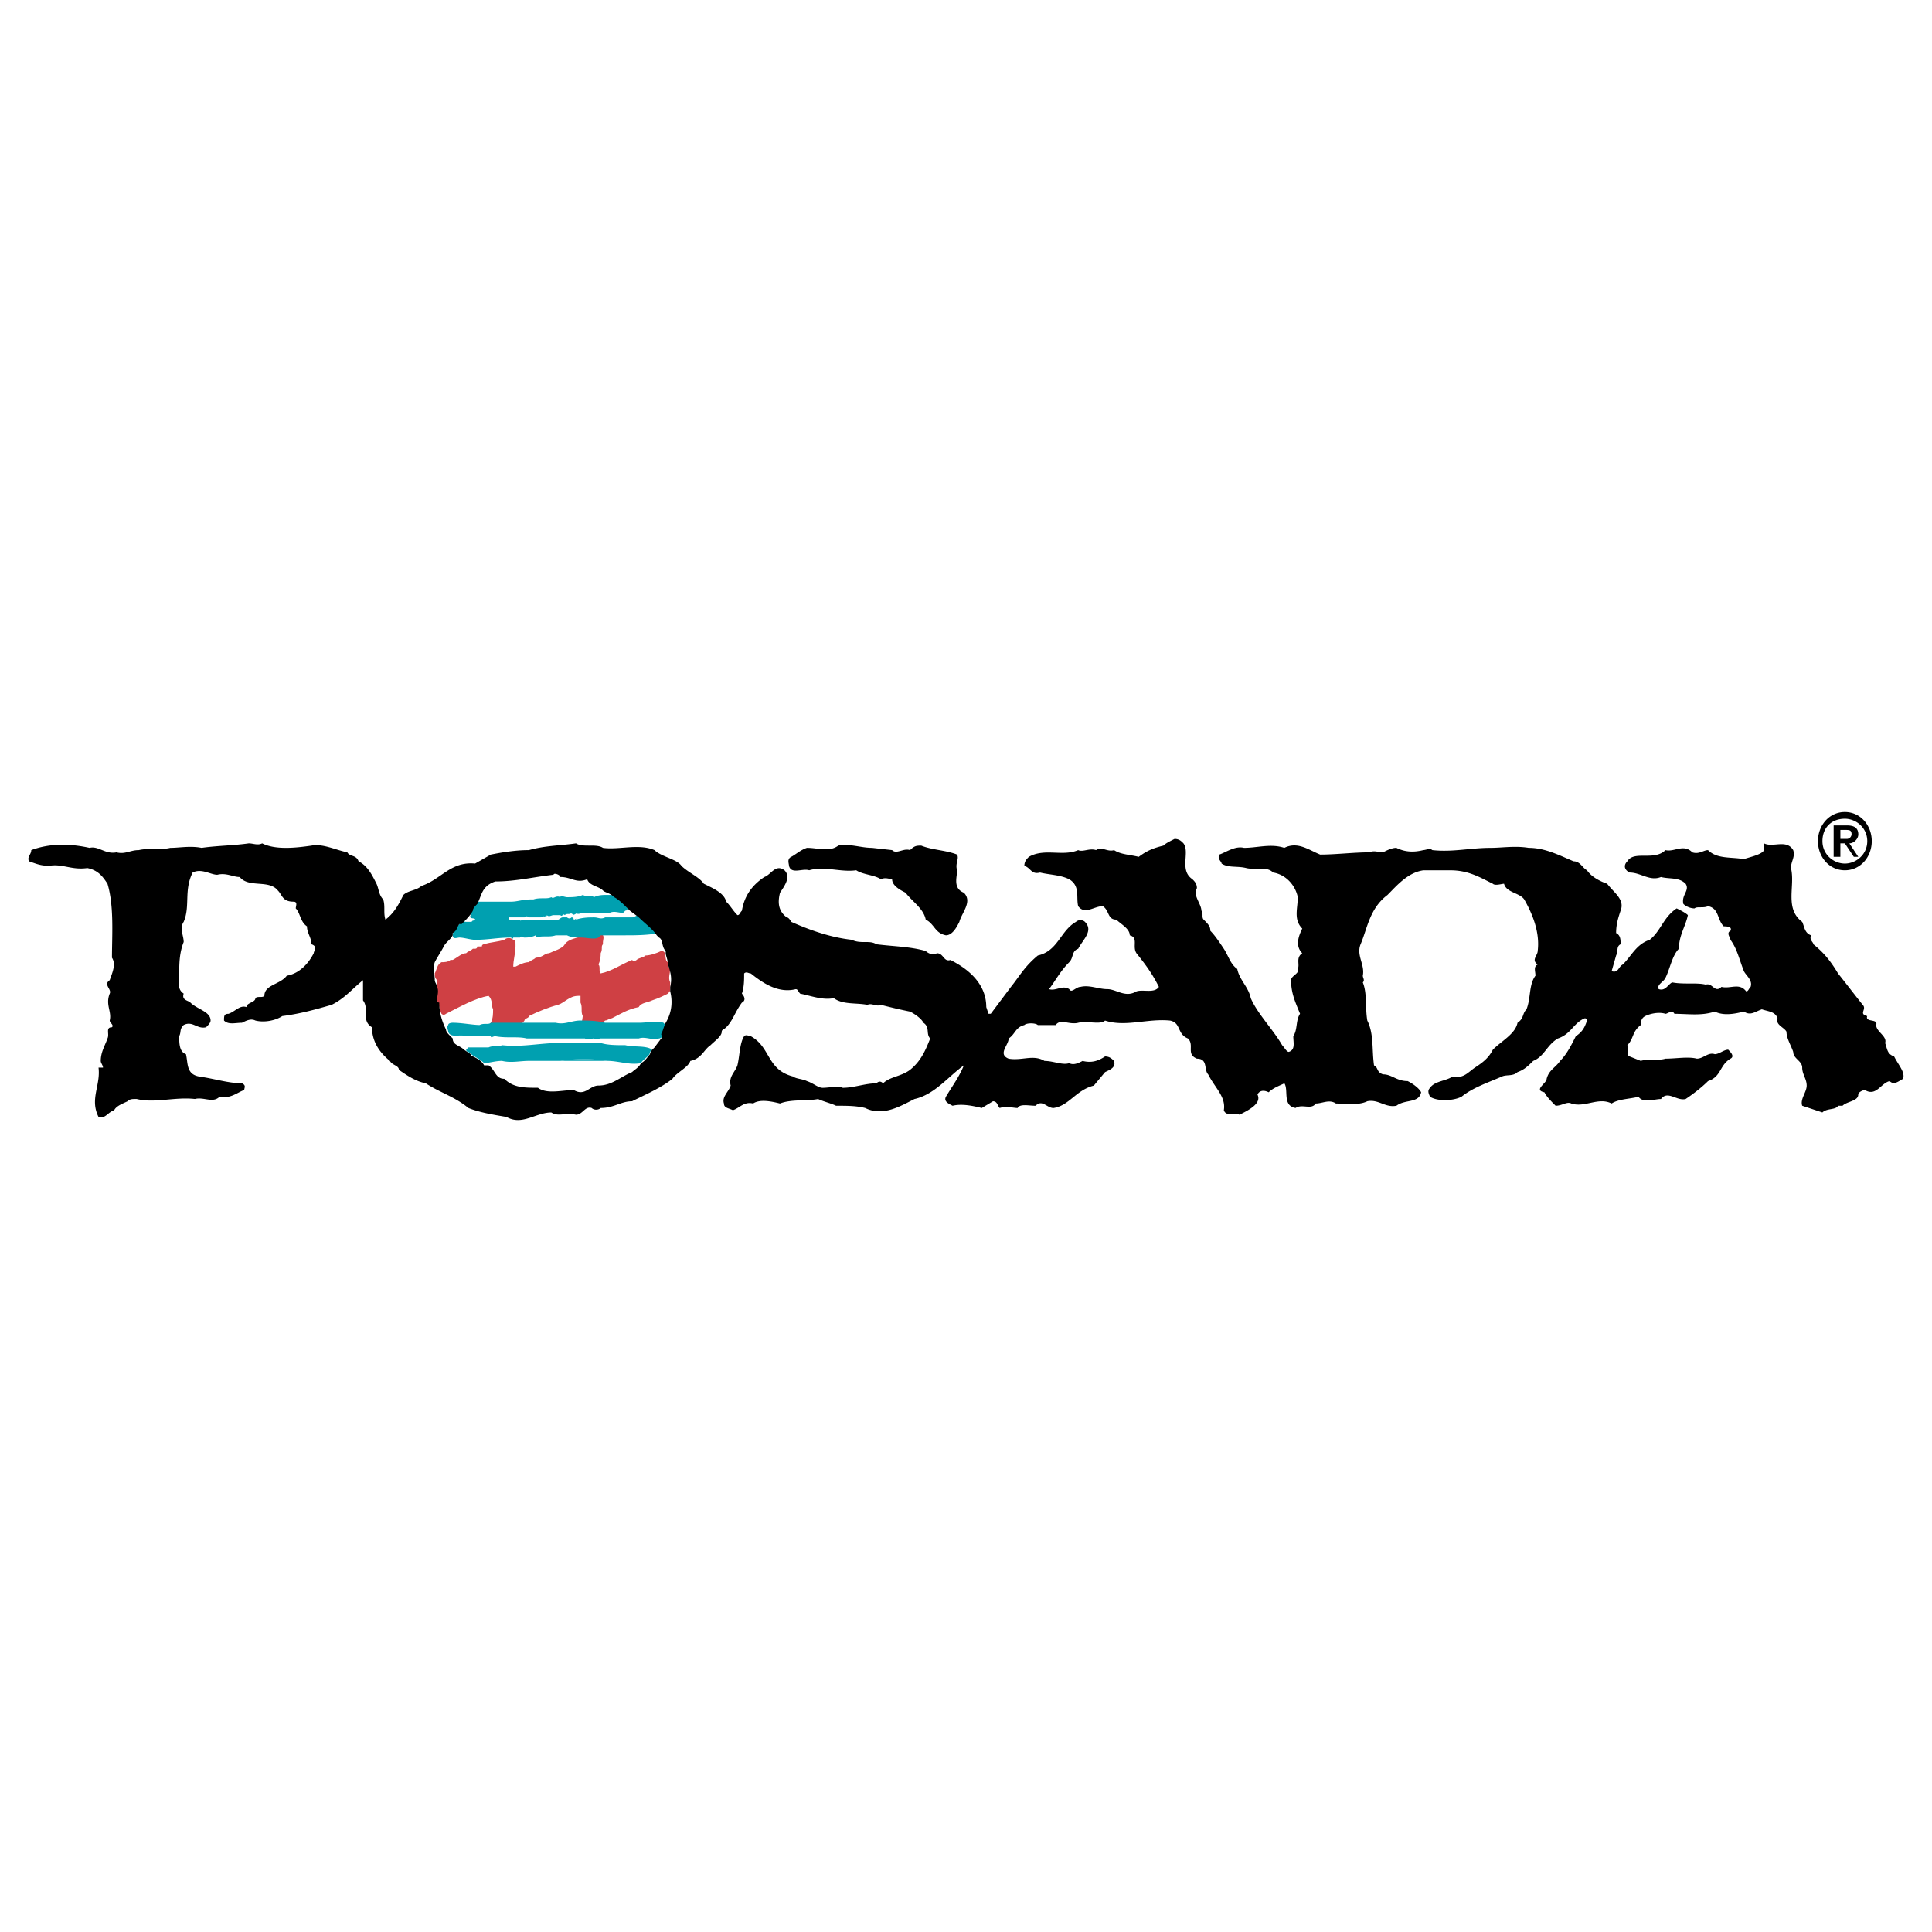 <svg xmlns="http://www.w3.org/2000/svg" width="2500" height="2500" viewBox="0 0 192.756 192.756"><g fill-rule="evenodd" clip-rule="evenodd"><path fill="#fff" d="M0 0h192.756v192.756H0V0z"/><path d="M60.377 101.816c.224 0 .448-.225.671-.225.895-.447 1.565-.895 2.684-1.117.224-.447.895-.447 1.342-.672.671-.223 1.118-.447 1.565-.67.224-.225 0-.225.224-.225v-.895c-.224-.447 0-.895 0-1.342-.223-.223-.223-.445-.223-.67-.447-.223 0-1.118-.671-1.118-.447.224-1.118.447-1.565.447-.224.224-.671.224-.895.447 0 0-.224.223-.447 0-1.118.448-2.013 1.118-3.131 1.342-.224-.225 0-.672-.224-.895.224-.448.224-.895.224-1.119.224-.447 0-.671.224-.895v-.224c0-.224.224-.671-.224-.895-.224-.224-.671-.224-.895 0-.895.447-2.236.447-2.684 1.118-.224.447-1.118.671-1.565.895-.447 0-.671.447-1.342.447-.224.224-.448.224-.671.447-.447 0-.895.225-1.342.447h-.224c0-.67.224-1.341.224-2.012v-.224c0-.224 0-.447-.224-.447-.224-.224-.671-.224-.895 0-.671.224-1.342.224-2.013.447 0 0-.224 0-.224.224h-.448s0 .224-.224.224h-.224c-.224.224-.447.224-.671.447-.447 0-.895.447-1.342.671h-.224c-.222.226-.669.226-.893.226-.447.225-.447.672-.671 1.119 0 .225 0 .447.224.672 0 .67-.224 1.342 0 2.012.224.447.224.895.447 1.342.224.225.447 0 .447 0 1.342-.67 2.908-1.564 4.25-1.789.448.447.224.895.448 1.342 0 .447 0 .895-.224 1.342-.224.225-.224.672.224.895.224.225.895.225 1.118 0 .895-.447 1.565-.447 2.013-1.117 0-.225.447-.225.447-.447.895-.447 2.013-.895 2.908-1.119.671-.223 1.119-.895 2.013-.895h.224v.672c.224.447 0 .895.224 1.342 0 .223-.224.895 0 1.117.447.225.895 0 1.342 0 .223-.224.67-.449.893-.672z" fill="#cf4044"/><path d="M50.984 92.422h-.224v-.224c0 .001.224.001.224.224z" fill="#00a0b0"/><path d="M59.93 93.317h2.46c.895 0 2.237 0 3.355-.224-.224 0-.224-.224-.671-.447-.447-.447-.671-.895-1.342-1.342-.224 0-.447.224-.671.224h-1.789-.895c-.447.224-.671 0-1.118 0s-1.118 0-1.789.224c0-.224 0 0-.224 0 0 0 0-.224-.224-.224 0 .224 0 0 0 0-.224.224-.448 0-.448 0h-.447c-.224 0-.447.447-.895.224h-1.566H52.1s-.224.224-.224 0h-.447c0 .224 0 0 0 0h-.448c-.224 0-.224 0-.224-.224h1.566c.224-.224.447 0 .447 0h1.119s.224 0 0 0c.224 0 .447-.224.447 0 0-.224.224 0 .224-.224.224.224.447 0 .671 0h.671c.224.224.224-.224.447 0 .224-.224.448 0 .671-.224 0 .224.224 0 .224.224.224-.224.224 0 .224-.224.224.224.447 0 .671 0H60.823c.447-.224.895 0 1.342 0l.224-.224c.224 0 .224-.224.224-.224-.224-.671-.895-1.342-1.789-1.342H60.6c-.447 0-.895 0-1.342.224-.224-.224-.671 0-1.118-.224-.447.224-1.118.224-1.566.224-.224 0-.671-.224-.671 0-.447-.224-.671.224-.895 0-.447.224-1.118 0-1.789.224h-.224c-.895 0-1.342.224-2.013.224h-3.131c-.224 0-.224 0-.447.224s-.671.671-.447 1.118c-.224.447.447.224.447.447 0 0-.224.224-.224 0 0 .224-.224.224-.224.224h-.447c-.224 0-.447-.224-.447 0-.448.448-.895.895-.895 1.342s.447.224.671.224c.447 0 1.118.224 1.565.224 1.342 0 2.237-.224 3.579-.224 0 0 .224.224.224 0h.671c.224-.224.224 0 .447 0s.671 0 1.119-.224v.224c.671-.224 1.342 0 2.013-.224h1.118c.448.224.895.224 1.342.224.671 0 1.342.224 1.789 0l.225-.224zM60.377 102.039h3.355c.895 0 1.79-.223 2.46 0 .224.225.224.447.224.672-.224 0-.224.223-.224.447a.482.482 0 0 1-.447.447c-.671.223-1.342-.225-2.013 0h-3.803c-.224 0-.447.223-.671 0-.224 0-.671.223-.895 0H52.547c-.895-.225-2.013 0-3.131-.225-.224 0-.447.225-.447 0h-2.46c-.671-.223-1.566.225-1.79-.447 0-.223-.224-.447 0-.67 0-.225.447-.225.447-.225.895 0 2.013.225 2.684.225.447-.225.895 0 1.119-.225H55.455c.895.225 1.566-.223 2.46-.223.673.001 1.568.001 2.462.224zM57.694 104.053h2.236c.671.223 1.566.223 2.46.223.895.225 2.013 0 2.684.447l-.224.225c0 .447-.671.67-.895 1.117-1.118.225-2.236-.223-3.355-.223a16.426 16.426 0 0 0-4.697 0h-3.131c-.895 0-1.789.223-2.684 0-.671 0-1.342.223-1.79.223-.447-.447-1.118-.67-1.565-1.117-.224 0-.224-.225-.224-.225l.224-.223h2.013c.448-.225.895 0 1.342-.225 2.013.225 3.802-.223 5.815-.223h1.119l.672.001z" fill="#00a0b0"/><path d="M60.601 105.842a16.426 16.426 0 0 0-4.697 0h4.697z" fill="#00a0b0"/><path d="M184.062 81.015c-1.566 0-2.684 1.342-2.684 2.908 0 1.566 1.117 2.908 2.684 2.908 1.564 0 2.684-1.342 2.684-2.908 0-1.566-1.119-2.908-2.684-2.908zm0 .672c1.117 0 2.236.895 2.236 2.236 0 1.342-1.119 2.237-2.236 2.237-1.119 0-2.236-.895-2.236-2.237s.895-2.236 2.236-2.236zm-1.119.67v3.131h.672v-1.342h.447l.895 1.342h.447l-.895-1.342c.447 0 .895-.447.895-.895 0-.671-.447-.895-1.119-.895h-1.342v.001zm.672 1.342v-.895h.447c.447 0 .67 0 .67.447a.48.48 0 0 1-.447.447h-.67v.001zM89.006 84.817c.447.448 1.118-.224 1.789 0 .447-.447.671-.447 1.118-.447 1.118.447 2.46.447 3.579.895.224.447-.224.895 0 1.565 0 .671-.448 1.789.671 2.237.895.895-.224 2.013-.447 2.907-.224.448-.671 1.342-1.342 1.342-1.119-.224-1.119-1.118-2.013-1.566-.224-1.118-1.342-1.789-2.013-2.684-.447-.224-1.342-.671-1.342-1.342-.224 0-.671-.224-1.118 0-.671-.447-1.79-.447-2.461-.895-1.565.224-3.131-.447-4.696 0-.671-.224-1.79.447-2.013-.447 0-.224-.224-.671.224-.895.448-.224.895-.671 1.566-.895 1.118 0 2.236.448 3.131-.224 1.118-.224 2.236.224 3.355.224l2.012.225zm28.182-1.118c-.447.224-.895.447-1.119.671-.895.224-1.564.447-2.459 1.119-.895-.224-1.789-.224-2.461-.671-.67.224-1.342-.447-1.789 0-.672-.224-1.342.224-1.789 0-1.566.671-3.355-.224-4.92.671-.225.224-.449.447-.449.895.672.224.672.895 1.566.671.895.224 2.014.224 2.908.671 1.117.671.67 1.79.895 2.684.67.895 1.564 0 2.461 0 .67.447.447 1.342 1.342 1.342.447.448 1.342.895 1.342 1.566.895.224.223 1.118.67 1.789.895 1.119 1.566 2.013 2.236 3.355-.447.672-1.564.225-2.236.447-1.117.672-2.012-.223-2.906-.223s-1.791-.447-2.686-.225c-.447 0-.895.672-1.117.225-.672-.447-1.342.223-2.014 0 .672-.895 1.119-1.791 2.014-2.686.447-.447.223-1.118.895-1.341.447-.895 1.564-1.789.67-2.684-.223-.224-.67-.224-.895 0-1.564.895-1.789 2.908-3.801 3.355-1.344 1.118-1.791 2.014-2.686 3.131l-2.012 2.684h-.225l-.223-.67c0-2.014-1.342-3.58-3.579-4.698-.671.223-.671-.671-1.342-.671-.448.224-.895 0-1.119-.224-1.565-.447-3.131-.447-4.92-.671-.671-.447-1.566 0-2.461-.447-2.013-.224-4.025-.895-6.039-1.79 0 0-.224-.447-.447-.447-.895-.671-.895-1.565-.671-2.46.447-.671 1.118-1.566.447-2.237-.895-.671-1.342.447-2.013.671-1.342.895-2.013 2.013-2.236 3.355-.224.224-.224.447-.447.447-.447-.447-.671-.895-1.118-1.342-.224-.895-1.342-1.342-2.237-1.79-.447-.671-1.565-1.118-2.236-1.789-.448-.671-2.013-.895-2.684-1.566-1.566-.671-3.579 0-5.145-.224-.671-.447-2.013 0-2.684-.447-1.566.224-3.131.224-4.697.671-1.342 0-2.684.224-3.802.448l-1.566.895c-2.46-.224-3.355 1.565-5.368 2.237-.447.447-1.342.447-1.789.895-.447.895-.895 1.789-1.79 2.46-.224-.671 0-1.342-.224-2.013-.448-.447-.448-1.119-.671-1.566-.447-.895-.895-1.789-1.789-2.236-.224-.671-.895-.447-1.118-.895-1.118-.224-2.46-.895-3.579-.671-1.566.224-3.579.447-4.92-.224-.447.224-.895 0-1.342 0-1.566.224-3.131.224-4.697.447-1.118-.224-2.236 0-3.131 0-.895.224-2.237 0-3.131.224-.895 0-1.342.448-2.237.224-1.118.224-1.789-.671-2.684-.448-2.013-.447-4.026-.447-5.815.224 0 .448-.447.671-.224 1.119.671.224 1.118.447 2.013.447 1.342-.224 2.237.447 3.802.224 1.119.224 1.566.895 2.013 1.565.671 2.237.447 5.145.447 7.381.447.671 0 1.566-.224 2.238-.671.447.224.895 0 1.342-.447 1.117.224 1.789 0 2.684 0 .223.447.447.224.67-.671 0-.224.672-.447 1.119-.224.67-.671 1.342-.671 2.236 0 .223.224.447.224.67h-.447c.224 1.791-.895 3.133 0 4.922.671.223.895-.447 1.565-.672.224-.447.895-.67 1.342-.895.224-.223.447-.223.895-.223 1.789.447 3.802-.225 5.815 0 .895-.225 1.79.447 2.46-.225 1.118.225 1.789-.447 2.46-.67 0-.225.224-.447-.224-.672-1.342 0-2.684-.447-4.25-.67-1.342-.225-1.118-1.344-1.342-2.238-.671-.223-.671-1.117-.671-1.789.224-.447 0-.67.447-1.117.895-.447 1.342.447 2.236.223.224-.223.448-.447.448-.67 0-.895-1.342-1.119-2.013-1.789-.224-.225-.895-.225-.671-.895-.671-.447-.447-1.119-.447-1.789 0-1.119 0-2.238.447-3.356 0-.671-.447-1.342 0-2.013.671-1.565 0-3.131.895-4.92.895-.447 1.79.224 2.46.224.895-.224 1.565.224 2.236.224.895 1.118 2.908.224 3.802 1.342.447.447.447 1.118 1.565 1.118.447 0 .224.447.224.671.447.447.447 1.342 1.119 1.79 0 .671.447 1.118.447 1.789.671.224.224.671.224.895-.448.894-1.343 2.013-2.685 2.238-.671.895-2.236.895-2.236 2.012-.224.225-.671 0-.895.225 0 .447-.895.447-.895.895-.671-.225-1.119.447-1.79.67-.447 0-.447.225-.447.672.447.447 1.118.223 1.79.223.447-.223.895-.447 1.342-.223.895.223 2.013 0 2.684-.447 1.789-.225 3.355-.672 4.921-1.119 1.342-.67 2.013-1.564 3.131-2.459v2.012c.671.895-.224 2.014.895 2.684 0 1.342.671 2.461 1.79 3.355.224.447.895.447.895.895.671.447 1.565 1.119 2.684 1.342 1.342.895 2.907 1.342 4.25 2.461 1.118.447 2.46.67 3.802.895 1.565.895 2.908-.447 4.473-.447.671.447 1.342 0 2.46.223.671 0 .895-.895 1.565-.67.224.223.671.223.895 0 1.342 0 2.013-.672 3.131-.672 1.342-.67 2.908-1.342 4.026-2.236.447-.672 1.566-1.119 1.79-1.789 1.118-.225 1.342-1.119 2.013-1.566.447-.447 1.119-.895 1.119-1.342 0-.223.224-.223.447-.447.671-.67.895-1.564 1.565-2.459.447-.225.224-.672 0-.895.224-.672.224-1.342.224-2.014.224-.225.447 0 .671 0 1.118.895 2.684 2.014 4.474 1.566.224 0 .224.223.447.447 1.118.223 2.236.67 3.354.447.895.67 2.236.447 3.355.67.448-.223.895.225 1.342 0 .895.225 1.789.447 2.907.672.447.223 1.118.67 1.342 1.117.671.447.224 1.119.671 1.566-.447 1.117-.895 2.236-2.013 3.131-.895.672-2.013.672-2.684 1.342-.224-.223-.447-.223-.671 0-1.119 0-2.237.447-3.355.447-.447-.223-1.342 0-2.013 0-.447 0-.895-.447-1.565-.67-.447-.225-1.118-.225-1.342-.447-2.684-.672-2.236-2.908-4.25-4.027-.224 0-.447-.223-.671 0-.447.672-.447 2.014-.671 2.908-.224.67-.895 1.119-.671 2.014-.224.67-.895 1.117-.671 1.789 0 .447.447.447.895.67.671-.223 1.118-.895 2.013-.67.671-.447 1.79-.225 2.684 0 1.118-.447 2.684-.225 3.802-.447.447.223 1.342.447 1.789.67 1.118 0 2.013 0 2.908.225 1.79.895 3.579-.225 4.92-.895 2.013-.447 3.355-2.236 4.921-3.355-.447 1.119-1.119 2.014-1.79 3.131-.224.447.224.672.671.895.895-.223 2.014 0 2.908.225l1.117-.672c.447 0 .447.447.672.672.67-.225 1.342 0 1.789 0 .223-.447 1.119-.225 1.789-.225.672-.67 1.119.225 1.789.225 1.566-.225 2.236-1.789 4.025-2.236l1.119-1.344c.447-.223 1.119-.447.895-1.117-.223-.225-.447-.447-.895-.447-.67.447-1.342.67-2.236.447-.447.223-.895.447-1.342.223-.672.225-1.566-.223-2.461-.223-1.117-.672-2.236 0-3.578-.225-1.119-.447 0-1.342 0-2.012.67-.447.67-1.119 1.564-1.342.225-.225 1.119-.225 1.344 0h1.789c.447-.672 1.342 0 2.236-.225.895-.223 2.236.225 2.684-.223 2.014.67 4.25-.225 6.486 0 1.119.223.672 1.342 1.789 1.789.672.67-.223 1.564.895 2.012 1.119 0 .672 1.119 1.119 1.566.67 1.342 1.789 2.236 1.564 3.578.225.672 1.119.225 1.566.447.895-.447 2.236-1.117 1.789-2.012.225-.447.672-.447 1.119-.225.447-.447 1.117-.67 1.564-.895.447.672-.223 2.236 1.119 2.461.67-.447 1.564.223 2.012-.447.672 0 1.344-.447 2.014 0 .895 0 2.236.223 3.131-.225 1.119-.223 1.789.672 2.908.447.895-.67 2.236-.223 2.461-1.342-.225-.447-.896-.895-1.344-1.117-1.117 0-1.564-.672-2.459-.672-.672-.225-.447-.672-.895-.895-.225-1.566 0-3.131-.672-4.473-.223-1.342 0-2.684-.447-3.803.225-.223 0-.447 0-.67.225-1.119-.67-2.014-.223-3.132.67-1.565.895-3.579 2.684-4.92.895-.895 2.012-2.237 3.578-2.46h2.684c1.789 0 2.908.671 4.25 1.342.223.224.895 0 1.117 0 .225.895 1.566.895 2.014 1.566.895 1.565 1.566 3.355 1.342 5.144 0 .447-.67.895 0 1.342-.447.223-.223.67-.223 1.119-.672.895-.447 2.236-.895 3.354-.447.447-.225.895-.895 1.342-.225 1.119-1.566 1.789-2.461 2.684-.447.895-1.119 1.342-1.789 1.789-.672.447-1.119 1.119-2.236.896-.672.447-1.789.447-2.236 1.117-.225.225-.225.447 0 .895.67.447 2.236.447 3.131 0 1.117-.895 2.459-1.342 4.025-2.012.447-.225 1.119 0 1.566-.449.67-.223 1.117-.67 1.564-1.117 1.119-.447 1.342-1.566 2.461-2.236 1.342-.447 1.564-1.566 2.684-2.014.225 0 .225.225.225.225-.225.67-.447 1.117-1.119 1.564-.447.895-.895 1.789-1.566 2.461-.447.67-1.117.895-1.342 1.789 0 .447-1.342 1.119-.223 1.342.223.447.67.895 1.117 1.342.672 0 1.119-.447 1.566-.223 1.342.447 2.684-.672 4.025 0 .672-.447 1.789-.447 2.684-.672.447.672 1.566.225 2.238.225.67-.895 1.564.223 2.459 0 .672-.447 1.566-1.119 2.236-1.789 1.342-.447 1.119-1.566 2.238-2.238.447-.223 0-.67-.225-.895-.447 0-.895.447-1.342.447-.672-.223-1.119.447-1.789.447-.895-.223-2.014 0-3.131 0-.672.225-1.791 0-2.461.225l-1.119-.447c-.447-.225 0-.672-.223-1.119.67-.67.447-1.342 1.342-2.012 0-.225 0-.672.447-.895.447-.225 1.342-.447 2.014-.225.223 0 .67-.447.895 0 1.342 0 2.684.225 4.025-.223.895.447 2.014.223 2.908 0 .67.447 1.117 0 1.789-.225.67.225 1.342.225 1.564.895-.223.672.672.895.895 1.342 0 .672.447 1.342.672 2.014 0 .67.895.895.895 1.564 0 .672.447 1.119.447 1.791 0 .67-.672 1.342-.447 2.012l2.014.672c.447-.447 1.342-.225 1.564-.672h.447c.447-.447 1.566-.447 1.566-1.117 0-.225.447-.447.67-.447 1.119.67 1.566-.672 2.461-.895.447.447.895 0 1.342-.225.225-.672-.447-1.342-.895-2.236-.67-.225-.67-.672-.895-1.342.225-.672-.895-1.119-.895-1.789.223-.672-1.119-.225-.895-.895-.895-.225 0-.672-.447-1.119-.895-1.117-1.566-2.012-2.461-3.131-.67-1.119-1.342-2.013-2.459-2.908 0-.224-.447-.447-.225-.895-.672-.224-.672-.895-.895-1.342-1.789-1.342-.672-3.578-1.119-5.368 0-.671.447-1.118.225-1.79-.672-1.118-2.014-.224-2.908-.671v.671c-.223.448-1.342.671-2.012.895-1.342-.224-2.686 0-3.58-.895-.447 0-.895.448-1.564.224-.895-.895-1.789 0-2.684-.224-1.119 1.119-3.133 0-3.803 1.119-.447.447-.225.895.223 1.118 1.119 0 2.014.895 3.133.447.895.224 1.789 0 2.459.671.447.671-.447 1.119-.223 2.013.223.224.67.447 1.117.447.225-.224.895 0 1.342-.224 1.119.224.895 1.342 1.566 2.013.223 0 .895 0 .672.447-.449.224 0 .671 0 .895.67.895.895 2.013 1.342 3.13.223.449.895.896.67 1.566-.223.225-.223.447-.447.447-.67-.895-1.564-.223-2.461-.447-.67.672-.895-.447-1.564-.223-.895-.225-2.236 0-3.355-.225-.447.225-.67.895-1.342.672-.223-.447.447-.672.672-1.119.447-.895.67-2.237 1.342-2.908 0-1.342.67-2.236.895-3.355-.225-.224-.672-.447-1.119-.671-1.342.895-1.564 2.237-2.684 3.131-1.342.447-1.789 1.565-2.684 2.46-.447.223-.447.895-1.119.67l.447-1.565c.225-.447 0-.895.447-1.118 0-.447 0-.895-.447-1.118 0-.895.225-1.566.447-2.237.447-1.118-.67-1.789-1.342-2.684-.67-.224-1.564-.671-2.012-1.342-.447-.224-.672-.895-1.344-.895-1.564-.671-2.906-1.342-4.473-1.342-1.342-.224-2.684 0-3.803 0-2.012 0-3.801.448-5.814.224-.223-.224-.67 0-.895 0-.895.224-1.789.224-2.684-.224-.447 0-.895.224-1.342.448-.447 0-.895-.224-1.342 0-1.566 0-3.355.224-4.922.224-1.117-.448-2.236-1.342-3.578-.671-1.342-.447-2.684 0-4.025 0-.895-.224-1.789.448-2.461.671-.223.447.225.671.225.895.67.447 1.564.224 2.459.447.896.224 2.014-.224 2.686.447 1.342.224 2.236 1.342 2.459 2.46 0 1.118-.447 2.236.447 3.131-.447.895-.67 1.789 0 2.46-.67.447-.223 1.119-.447 1.566.225.447-.67.672-.67 1.119 0 1.342.447 2.236.895 3.354-.447.672-.225 1.566-.672 2.236 0 .672.225 1.342-.447 1.566-.223 0-.447-.447-.67-.672-.895-1.564-2.461-3.131-3.131-4.695-.225-1.119-1.119-1.789-1.344-2.908-.67-.447-.895-1.342-1.342-2.013s-.895-1.342-1.342-1.789c0-.447-.223-.671-.67-1.119-.225-.224 0-.671-.225-.895 0-.671-.895-1.565-.447-2.237 0-.447-.223-.671-.447-.895-1.342-.895-.223-2.684-.895-3.579-.211-.219-.435-.443-.882-.443zm-68.665 22.59h-.224c-.224-.447-.671-.672-1.118-.895-.224 0-.224 0-.224-.225l-.671-.447c-.447-.447-1.119-.447-1.119-1.117l-.224-.225c-.224-.223-.447-.447-.447-.67-.447-.895-.671-1.789-.671-2.684 0 0-.224 0-.224-.225 0-.447.224-.895 0-1.342 0-.223-.224-.447-.224-.67 0-.672-.224-1.119 0-1.791.224-.447.671-1.118.895-1.565s.671-.671.895-1.118v-.224c.447-.224.447-.671.671-.895h.224c.447-.448.895-.895 1.118-1.342 0-.224.224-.447.447-.671.447-.895.447-1.789 1.79-2.237 2.013 0 3.802-.447 5.815-.671 0-.224.671 0 .671.224 1.119 0 1.566.671 2.684.224.224.671 1.118.671 1.565 1.119.224.224.671.224 1.119.671.447.224.895.671 1.342 1.118l.224.224.895.671c.671.671 1.342 1.119 1.79 1.79l.224.224c.447.224.224.895.671 1.342v.224c0 .224.224.671.224 1.119.224.67.447 1.342.224 2.236v.447c.224.895.224 2.014-.447 3.131-.224.447-.224.672-.447 1.119 0 .223.224.223 0 .447l-.671.895c-.224.223-.447.447-.447.67-.224.225-.447.672-.895.895-.224.447-.671.672-.895.895-1.118.449-2.013 1.344-3.355 1.344-.895 0-1.342 1.117-2.46.447-1.119 0-2.684.447-3.579-.225-1.342 0-2.46 0-3.355-.895-.895 0-.895-.895-1.566-1.342h-.225z"/></g></svg>